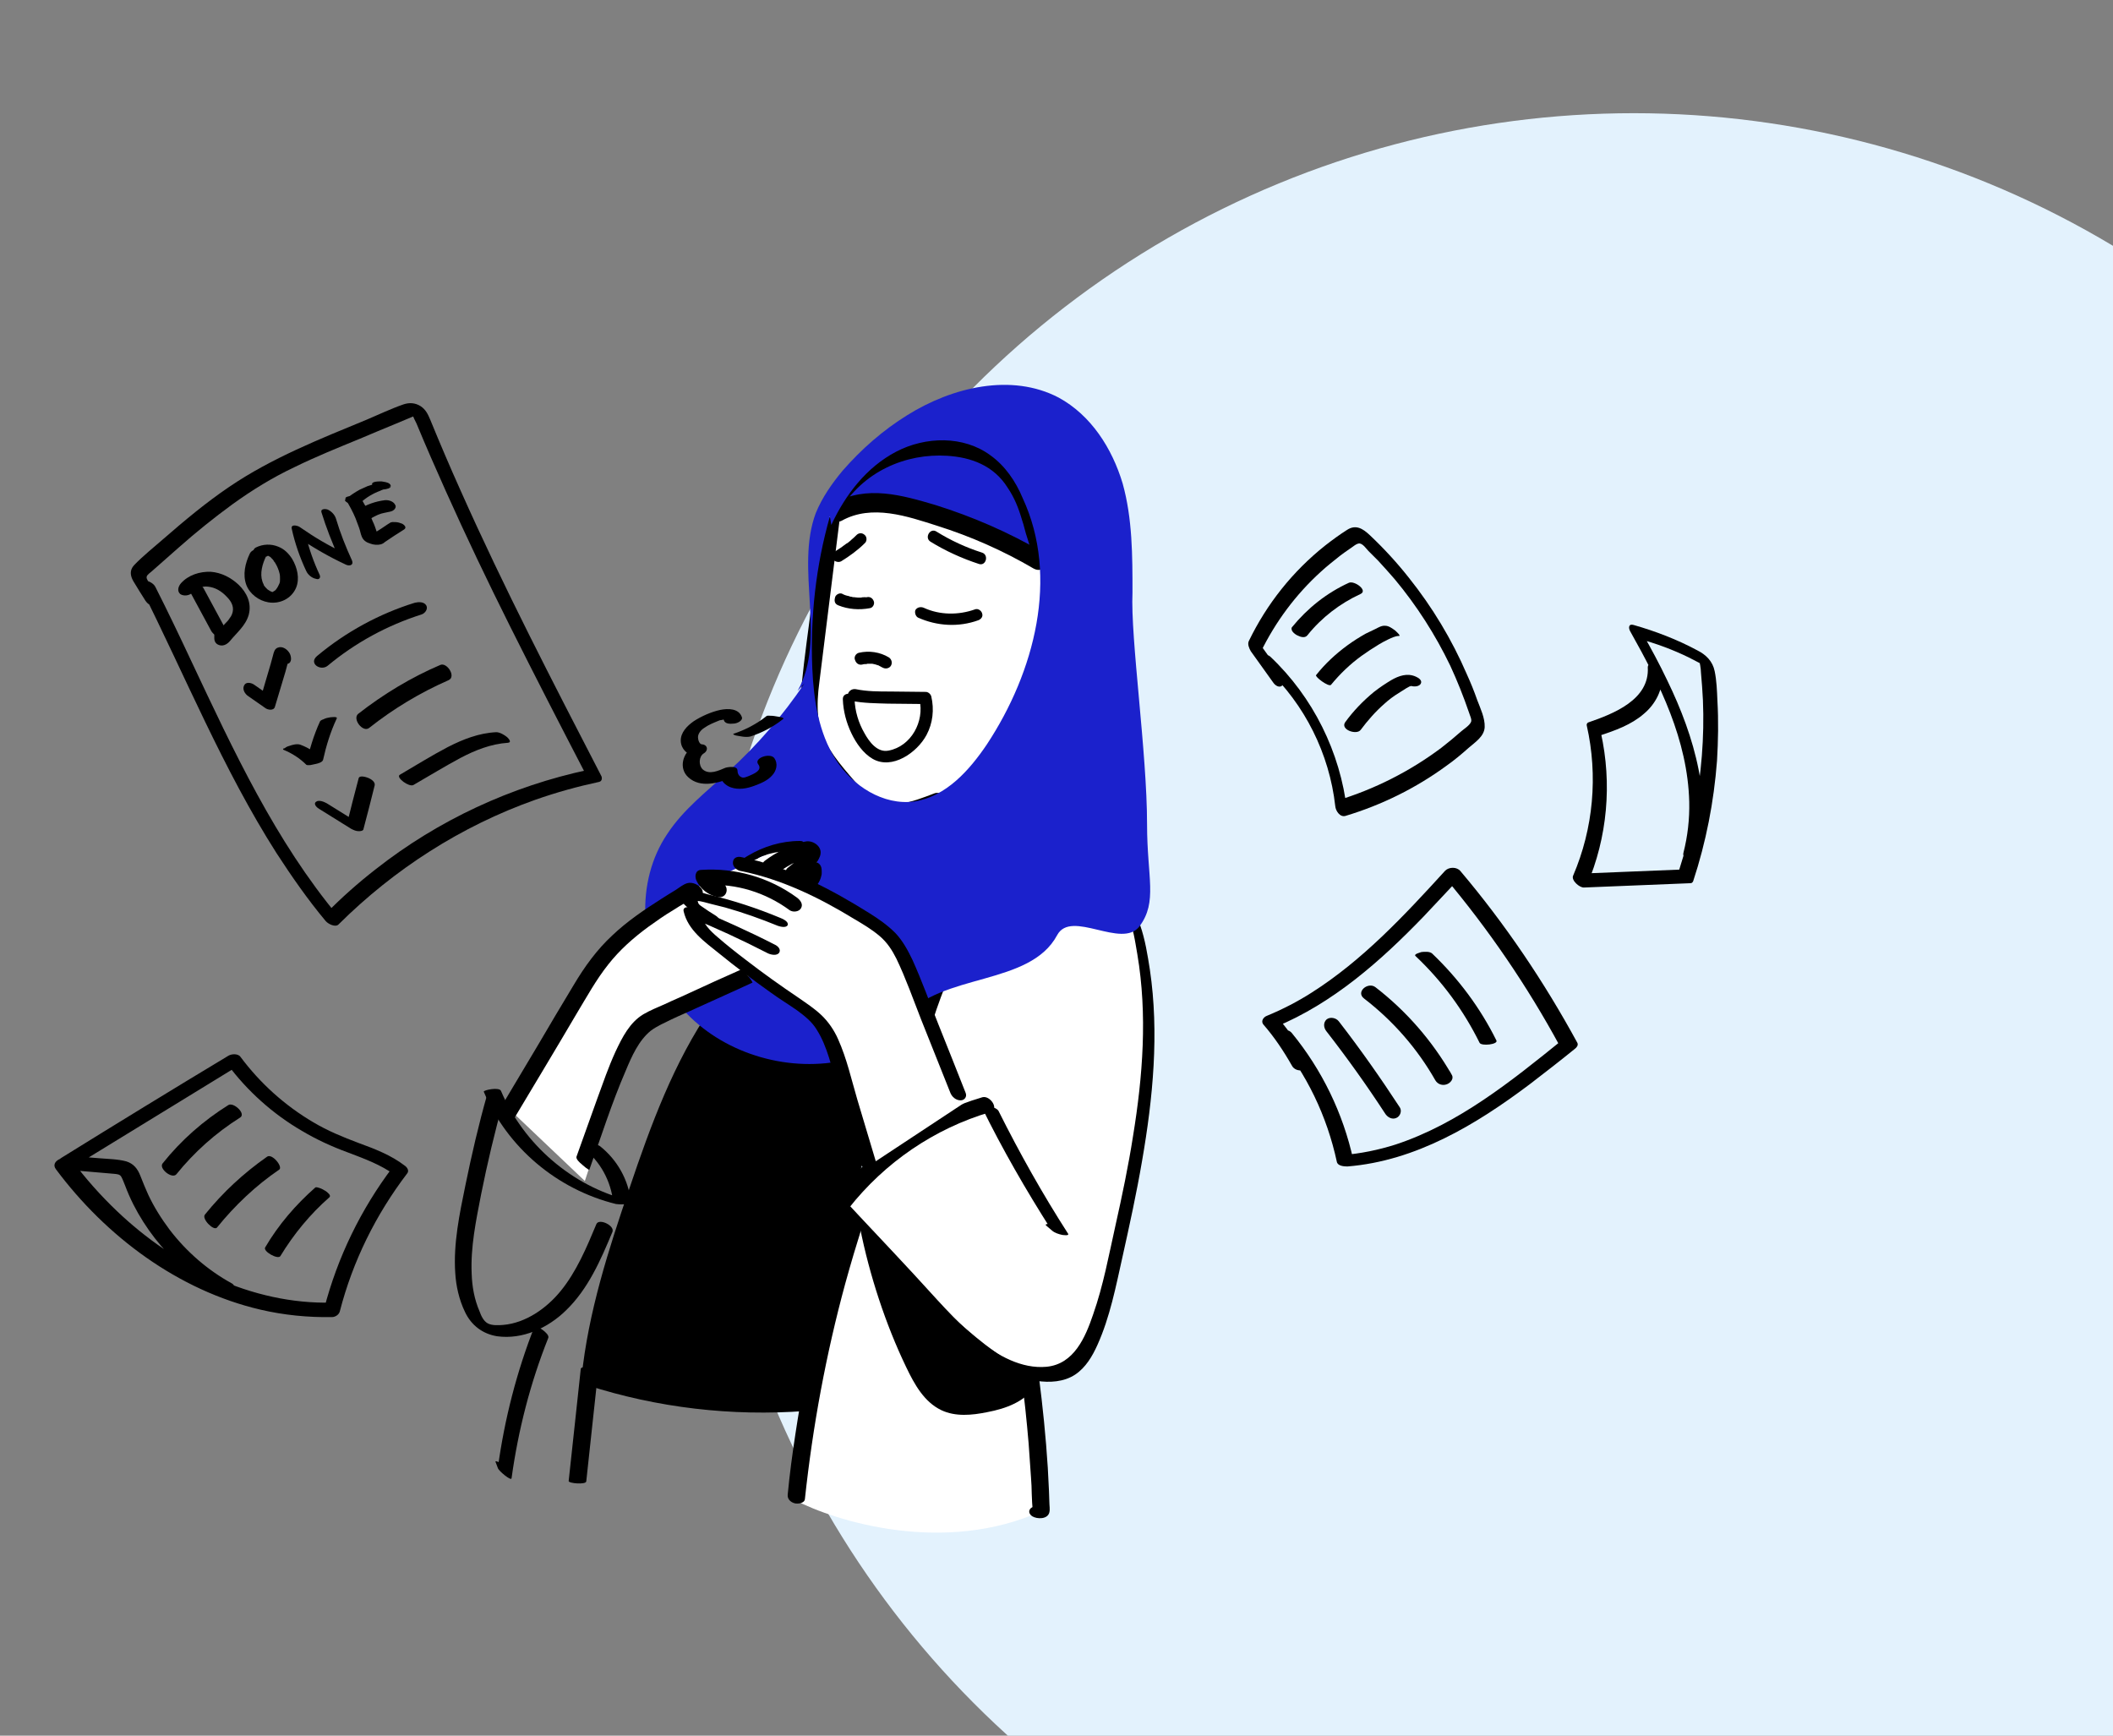 <svg xmlns="http://www.w3.org/2000/svg" width="560" height="460" viewBox="0 0 560 460" fill="none"><rect x="0" y="0" width="560" height="460" fill="#808080" stroke="none"/><g clip-path="url(#clip0_765_22739)"><circle cx="433" cy="277" r="247" fill="#E3F2FD"></circle><path d="M226.5 123.5L219 136L212 197.5L226.5 220L257 216L278.5 197.5L283 154.5L273.5 115H244.5L226.5 123.5Z" fill="white"></path><path d="M215 364.5L227.5 323.5L273 364.5L276 400.5C250.4 412.1 221.667 403.333 210.5 397.5L215 364.5Z" fill="white"></path><path d="M256.5 231L246 268L256.5 294L230 311.5L224 321L270 364.5H280.5L288 358L296 331L302 304.5L304.5 280V265L302 250.5L296 231H256.5Z" fill="white"></path><g clip-path="url(#clip1_765_22739)"><path d="M217.985 137.131C217.052 144.596 216.119 152.062 215.186 159.528C214.253 166.786 213.217 173.94 212.491 181.199C212.18 184.517 212.076 187.938 212.802 191.256C213.528 194.367 215.083 197.167 216.948 199.759C218.814 202.247 220.784 204.632 222.857 207.017C224.826 209.195 227.003 211.165 229.698 212.616C233.015 214.379 236.851 215.208 240.686 215.001C244.625 214.794 248.357 213.342 251.985 211.89C252.607 211.683 250.741 210.854 250.637 210.75C249.912 210.439 248.564 209.92 247.735 210.231C244.729 211.372 241.619 212.616 238.406 213.031C237.058 213.238 235.503 213.342 234.156 213.031C233.015 212.824 231.979 212.098 231.046 211.372C228.765 209.713 226.9 207.535 225.137 205.462C223.272 203.284 221.406 201.003 219.851 198.515C218.296 195.922 217.156 193.123 216.845 190.012C216.534 186.901 216.741 183.791 217.156 180.784C217.985 174.148 218.814 167.408 219.644 160.772C220.576 153.306 221.509 145.841 222.442 138.375C222.65 137.442 218.089 136.509 217.985 137.131Z" fill="black"></path><path d="M231.357 212.512C230.321 216.764 229.388 221.015 228.351 225.266C228.144 226.407 228.766 227.755 229.802 228.273C230.839 228.792 231.772 228.273 231.979 227.236C233.016 222.985 233.949 218.734 234.985 214.483C235.193 213.342 234.571 211.994 233.534 211.476C232.498 210.957 231.565 211.476 231.357 212.512Z" fill="black"></path><path d="M269.71 200.588C266.808 207.536 264.735 214.897 263.491 222.259C263.387 222.881 264.528 223.296 264.942 223.504C265.771 223.815 266.704 224.022 267.534 223.918C266.808 223.815 266.082 223.607 265.461 223.504C266.186 223.918 267.741 224.541 268.57 224.126C269.503 223.815 268.57 223.089 268.052 222.881C266.808 222.156 265.357 221.845 263.906 222.052C265.253 222.57 266.601 223.193 267.948 223.711C269.192 216.245 271.265 208.987 274.168 202.04C274.582 201.003 270.229 199.448 269.71 200.588Z" fill="black"></path><path d="M128.217 289.346C134.437 304.173 147.705 315.268 163.254 319.104C163.772 319.208 167.296 319.415 167.193 318.482C166.571 312.676 163.565 307.387 159.004 303.758C158.278 303.24 156.93 303.344 156.101 303.447C155.894 303.447 153.924 303.862 154.546 304.277C159.107 307.802 161.906 312.987 162.528 318.689C163.876 318.482 165.223 318.275 166.467 318.067C151.54 314.335 138.79 303.24 132.778 289.138C132.363 287.998 128.01 288.931 128.217 289.346Z" fill="black"></path><path d="M260.381 290.797C244.936 295.36 231.15 304.588 221.302 317.238C219.851 319.001 223.479 322.008 224.93 320.245C234.467 308.114 247.631 299.093 262.454 294.738C264.942 294.012 262.454 290.279 260.381 290.797Z" fill="black"></path><path d="M260.173 293.389C265.667 304.587 271.887 315.371 278.625 325.947C280.076 326.258 281.423 326.466 282.875 326.777C282.356 326.362 281.942 325.947 281.423 325.532C280.698 324.807 279.454 324.496 278.417 324.392C278.106 324.392 276.551 324.288 277.381 324.91C277.899 325.325 278.314 325.74 278.832 326.155C279.558 326.777 280.594 327.088 281.527 327.295C281.734 327.295 283.393 327.606 283.082 326.984C276.344 316.511 270.228 305.624 264.631 294.426C264.216 293.7 262.765 293.285 262.039 293.182C261.728 293.078 259.863 292.767 260.173 293.389Z" fill="black"></path><path d="M222.235 160.461C224.827 161.498 227.729 161.705 230.528 161.187C231.357 161.083 231.876 160.046 231.565 159.32C231.254 158.491 230.528 158.076 229.699 158.283C229.595 158.283 229.077 158.387 229.491 158.283C229.388 158.283 229.181 158.283 229.077 158.283C228.766 158.283 228.455 158.283 228.144 158.387C227.522 158.387 227.004 158.387 226.382 158.283C226.382 158.283 225.863 158.18 226.278 158.283C226.071 158.283 225.967 158.283 225.76 158.18C225.449 158.18 225.138 158.076 224.931 157.972C224.309 157.869 223.687 157.661 223.168 157.35C222.443 157.039 221.406 157.661 221.302 158.387C220.991 159.528 221.406 160.15 222.235 160.461Z" fill="black"></path><path d="M243.278 163.675C248.357 165.956 254.058 166.268 259.241 164.401C260.07 164.09 260.588 163.364 260.277 162.535C260.07 161.809 259.137 161.187 258.412 161.498C254.058 163.053 249.082 163.053 244.832 161.083C244.107 160.772 243.174 160.876 242.656 161.602C242.345 162.12 242.552 163.261 243.278 163.675Z" fill="black"></path><path d="M228.559 176.117C228.662 176.117 228.87 176.014 228.973 176.014C229.077 176.014 229.077 176.014 229.181 176.014C228.973 176.014 228.973 176.014 229.077 176.014C229.388 176.014 229.699 176.014 229.906 175.91C230.217 175.91 230.425 175.91 230.736 175.91C230.839 175.91 230.943 175.91 231.047 175.91C231.254 175.91 231.15 175.91 230.943 175.91C231.047 175.91 231.047 175.91 231.15 175.91C231.669 176.014 232.187 176.117 232.705 176.325C232.809 176.325 233.016 176.428 233.12 176.532C232.809 176.325 233.12 176.532 233.12 176.532C233.431 176.636 233.638 176.843 233.949 176.947C234.675 177.362 235.711 177.154 236.126 176.428C236.54 175.703 236.333 174.769 235.608 174.251C233.223 172.799 230.321 172.385 227.626 173.007C226.797 173.214 226.278 174.147 226.589 174.873C226.9 175.91 227.73 176.325 228.559 176.117Z" fill="black"></path><path d="M225.76 185.761C228.973 186.383 232.083 186.383 235.296 186.487C238.613 186.487 241.827 186.591 245.144 186.591C244.626 186.176 244.107 185.865 243.693 185.45C245.04 191.153 241.516 197.789 235.504 198.93C232.498 199.552 230.321 196.545 229.077 194.264C227.522 191.568 226.589 188.457 226.485 185.346C226.382 183.376 223.272 183.376 223.376 185.346C223.479 188.457 224.309 191.568 225.656 194.367C226.9 196.959 228.766 199.655 231.254 201.107C236.437 204.114 243.071 199.448 245.558 194.782C247.217 191.671 247.632 188.042 246.802 184.517C246.595 183.895 245.973 183.376 245.351 183.376C242.241 183.376 239.028 183.273 235.918 183.273C232.912 183.273 229.802 183.273 226.796 182.65C224.619 182.339 223.79 185.346 225.76 185.761Z" fill="black"></path><path d="M246.595 143.559C250.637 146.048 254.991 148.018 259.448 149.469C261.314 150.091 262.144 147.084 260.278 146.462C256.028 145.114 251.985 143.248 248.15 140.863C246.491 139.826 244.936 142.522 246.595 143.559Z" fill="black"></path><path d="M222.961 148.744C225.137 147.396 227.314 145.84 229.18 143.974C229.802 143.455 229.802 142.315 229.18 141.796C228.558 141.174 227.625 141.174 227.003 141.796C226.589 142.211 226.174 142.626 225.656 143.041C225.448 143.248 225.241 143.455 224.93 143.663C224.826 143.767 224.723 143.87 224.515 143.974C224.412 143.974 224.412 144.078 224.308 144.078C224.412 143.974 224.515 143.974 224.308 144.078C223.375 144.803 222.339 145.529 221.302 146.151C220.576 146.566 220.265 147.603 220.784 148.329C221.302 148.847 222.235 149.158 222.961 148.744Z" fill="black"></path><path d="M269.607 198.515C269.918 203.077 275.309 204.528 279.04 203.699C283.083 202.869 286.296 199.448 286.918 195.404C287.022 194.574 286.711 193.745 285.882 193.537C285.156 193.33 284.12 193.745 284.016 194.574C283.601 197.374 281.839 199.759 279.04 200.588C277.693 201.003 276.242 201.003 274.894 200.588C274.376 200.381 273.857 200.174 273.546 199.759C273.132 199.344 272.924 199.033 272.924 198.618C272.821 197.789 272.199 197.063 271.37 197.063C270.437 196.959 269.607 197.685 269.607 198.515Z" fill="black"></path><path d="M274.894 197.685C270.333 198.411 265.461 200.07 263.077 204.321C260.796 208.261 261.211 213.55 264.113 217.075C265.564 218.838 267.638 220.082 269.918 220.393C272.613 220.808 275.101 219.771 277.381 218.527C279.558 217.386 281.839 216.142 282.875 213.861C283.912 211.683 284.119 208.884 284.016 206.395C283.912 203.699 283.083 200.796 280.906 198.93C279.04 197.27 276.345 196.337 273.961 197.167C272.095 197.789 272.924 200.796 274.79 200.174C278.418 198.93 280.699 202.973 280.906 206.084C281.01 207.95 280.906 210.128 280.284 211.891C279.662 213.757 278.003 214.586 276.449 215.52C274.79 216.453 272.924 217.386 270.955 217.386C269.192 217.282 267.638 216.349 266.497 215.105C264.424 212.72 264.113 208.884 265.564 206.188C267.534 202.559 271.888 201.314 275.723 200.796C276.552 200.692 276.967 199.655 276.76 198.93C276.552 197.893 275.723 197.582 274.894 197.685Z" fill="black"></path><path d="M270.643 228.376C278.003 229.621 284.948 232.213 291.271 236.153C293.966 237.812 297.076 239.678 298.631 242.478C300.393 245.589 300.808 249.529 301.43 252.951C304.125 268.919 302.881 285.198 300.29 301.062C299.046 309.046 297.387 316.927 295.625 324.807C293.863 332.687 292.412 340.671 289.717 348.344C287.643 354.462 284.637 361.513 277.381 362.239C270.747 362.861 264.32 359.232 259.345 355.188C253.021 350.003 247.735 343.678 242.137 337.664C235.711 330.717 229.18 323.874 222.753 316.927C222.339 316.408 221.302 315.475 220.68 316.304C220.162 317.03 221.198 318.586 221.613 319.104C227.625 325.533 233.741 332.065 239.753 338.494C245.143 344.3 250.43 350.418 256.339 355.81C261.521 360.579 267.637 364.831 274.686 365.971C278.21 366.49 281.942 366.282 284.948 364.312C287.747 362.446 289.509 359.439 290.857 356.432C294.174 349.07 295.729 340.982 297.491 333.102C299.357 324.703 301.223 316.201 302.674 307.698C305.576 291.004 307.235 273.792 304.747 256.994C304.125 253.054 303.503 249.01 302.156 245.174C300.808 241.441 298.424 238.331 295.314 235.842C289.302 231.176 282.149 227.754 274.893 225.681C273.028 225.162 271.058 224.747 269.192 224.436C267.326 224.125 269.192 228.169 270.643 228.376Z" fill="black"></path><path d="M223.997 323.356C218.089 341.812 213.735 360.684 210.833 379.866C210.004 385.258 209.278 390.65 208.76 396.145C208.656 397.286 209.485 398.115 210.626 398.426C211.455 398.634 213.217 398.426 213.321 397.286C215.394 378 218.918 358.921 223.997 340.257C225.449 334.969 227.004 329.784 228.662 324.496C229.284 322.215 224.723 321.075 223.997 323.356Z" fill="black"></path><path d="M270.643 364.313C271.473 370.431 272.095 376.444 272.613 382.562C272.82 385.569 273.028 388.472 273.235 391.479C273.339 393.035 273.442 394.486 273.442 396.042C273.442 396.767 273.546 397.597 273.546 398.323C273.546 398.634 273.753 400.086 273.546 400.189C274.064 399.982 274.479 399.878 274.997 399.671C274.893 399.671 274.893 399.671 274.79 399.671C275.515 399.878 276.241 399.982 277.07 400.189L276.967 400.086C277.174 400.293 277.381 400.5 277.485 400.708C277.485 400.811 277.381 400.915 277.381 401.019C276.967 401.226 276.656 401.537 276.241 401.745H276.345C277.174 401.537 277.9 400.811 277.278 399.982C276.656 399.152 275.101 399.049 274.168 399.256C272.613 399.567 272.302 401.019 273.546 401.848C274.893 402.678 277.692 402.678 278.107 400.811C278.314 399.982 278.107 399.049 278.107 398.115C278.107 397.079 278.003 396.042 278.003 395.108C277.899 393.035 277.796 391.065 277.692 388.991C277.174 380.799 276.345 372.712 275.308 364.624C275.101 362.861 270.436 362.654 270.643 364.313Z" fill="black"></path><path d="M227.937 325.429C230.424 337.872 234.674 350.937 240.168 362.342C242.345 366.905 244.936 371.571 249.497 373.748C253.229 375.511 257.583 375.096 261.625 374.267C266.601 373.333 271.784 371.467 274.479 367.112C274.894 366.386 275.308 365.453 274.894 364.727C274.583 364.105 273.753 363.794 273.132 363.483C269.711 362.135 266.497 360.372 263.595 358.195C260.174 355.81 256.961 353.01 253.851 350.315C244.936 342.642 236.955 332.065 228.04 324.392" fill="black"></path><path d="M188.546 267.053C178.595 281.466 172.479 298.16 166.882 314.75C161.284 331.133 155.894 347.826 154.132 365.039C154.132 365.454 154.028 365.972 154.339 366.387C154.546 366.802 155.065 367.009 155.583 367.113C174.242 373.127 193.937 375.408 213.424 373.956C214.046 373.956 214.668 373.852 215.083 373.334C215.394 373.023 215.498 372.504 215.498 372.09C217.467 358.61 220.68 345.338 225.138 332.377C226.071 329.577 227.107 326.467 225.863 323.771C224.827 321.386 222.235 319.934 221.302 317.549C223.583 314.335 228.04 312.365 228.455 308.528C228.558 307.284 228.247 306.144 227.937 305.003C225.76 297.434 223.583 289.761 221.406 282.192C220.473 278.77 219.437 275.348 217.467 272.445C215.29 269.231 212.077 266.949 208.863 264.772C206.894 263.32 204.821 261.972 202.851 260.521C202.229 260.106 201.607 259.587 200.778 259.484C199.845 259.38 198.912 259.795 198.083 260.106C194.766 261.661 191.241 263.217 188.857 266.12C187.199 268.09 186.266 270.475 185.333 272.756C179.217 287.687 172.998 302.618 166.882 317.549" fill="black"></path><path d="M219.125 229.102C222.131 227.34 225.552 225.473 228.973 226.303C230.009 226.51 231.046 227.028 232.083 227.547C237.576 229.932 243.9 230.45 249.704 229.102C256.96 227.34 264.217 222.466 271.369 224.644C260.796 238.331 252.503 253.988 247.217 270.474C243.485 264.875 242.863 257.617 238.924 252.121C237.058 249.529 234.467 247.455 231.772 245.589C226.9 242.167 221.613 239.264 216.119 236.983C215.497 236.775 214.875 236.464 214.668 235.842C214.564 235.427 214.668 235.013 214.772 234.598C215.186 232.939 215.601 231.28 216.015 229.621C216.223 228.999 216.326 228.376 216.948 228.065C217.467 227.754 218.4 228.169 218.192 228.791" fill="black"></path><path d="M129.15 289.968C126.87 297.952 125.004 306.04 123.346 314.127C121.791 321.697 120.132 329.577 120.651 337.354C120.858 340.879 121.687 344.508 123.242 347.723C124.901 351.248 127.907 353.529 131.742 354.151C138.48 355.084 145.218 351.974 149.986 347.308C155.894 341.605 159.211 333.932 162.321 326.466C162.943 324.807 158.797 322.837 158.071 324.393C155.48 330.614 152.785 337.043 148.535 342.227C144.803 346.789 139.309 350.626 133.4 351.144C132.157 351.248 130.394 351.352 129.254 350.729C128.114 350.107 127.492 348.656 127.077 347.515C125.73 344.404 125.108 340.983 125.004 337.561C124.693 330.51 126.144 323.563 127.492 316.616C129.151 308.321 131.12 300.026 133.4 291.834C133.815 290.279 129.565 288.413 129.15 289.968Z" fill="black"></path><path d="M141.692 351.455C136.924 363.586 133.711 376.133 131.948 388.99C133.192 389.923 134.436 390.753 135.576 391.686C135.369 391.168 135.162 390.545 134.955 390.027C134.644 389.094 133.711 388.472 132.985 387.953C132.881 387.849 131.119 386.916 131.327 387.435C131.534 387.953 131.741 388.575 131.948 389.094C132.156 389.82 135.473 392.619 135.576 391.79C137.339 379.036 140.552 366.49 145.32 354.565C145.735 353.321 141.796 351.04 141.692 351.455Z" fill="black"></path><path d="M153.924 362.757C152.888 372.711 151.747 382.665 150.711 392.515C150.607 393.138 155.272 393.552 155.375 392.619C156.412 382.665 157.552 372.711 158.589 362.86C158.692 362.238 154.028 361.927 153.924 362.757Z" fill="black"></path><path d="M14.815 309.876C28.083 327.71 47.26 342.019 69.028 347.1C75.248 348.552 81.571 349.174 87.998 349.07C88.827 349.07 89.864 348.448 90.071 347.515C93.492 334.243 99.607 321.904 107.9 311.016C108.522 310.291 107.9 309.357 107.278 308.943C103.65 306.143 99.296 304.484 95.046 302.929C90.9 301.373 86.857 299.714 83.022 297.433C75.455 292.975 68.925 287.064 63.742 280.117C63.12 279.184 61.358 279.288 60.528 279.806C45.705 288.723 30.986 297.744 16.266 306.869C14.608 307.906 15.333 309.876 17.199 309.98C21.656 310.394 26.01 310.705 30.467 311.12C31.193 311.224 31.711 311.224 32.126 311.846C32.541 312.572 32.852 313.505 33.163 314.231C33.784 315.89 34.51 317.549 35.339 319.208C38.553 325.533 43.01 331.236 48.297 335.902C51.406 338.598 54.723 340.983 58.351 342.953C59.388 343.471 60.736 343.471 61.669 342.642C62.394 341.916 62.394 340.671 61.461 340.153C55.034 336.628 49.437 331.754 44.98 325.948C42.803 323.044 40.833 319.934 39.278 316.616C38.553 314.957 37.827 313.298 37.205 311.639C36.48 309.772 35.443 308.424 33.473 307.802C31.193 307.18 28.602 307.18 26.321 306.973C23.626 306.765 20.931 306.558 18.339 306.247C18.65 307.284 18.961 308.321 19.272 309.357C33.992 300.337 48.711 291.316 63.431 282.295C62.394 282.191 61.254 282.087 60.217 281.984C65.504 289.138 72.345 295.256 80.016 299.714C83.851 301.996 87.894 303.862 92.144 305.417C96.498 307.076 100.851 308.632 104.687 311.431C104.479 310.705 104.272 310.083 104.065 309.357C95.668 320.452 89.449 333.206 85.924 346.789C86.65 346.271 87.376 345.752 87.998 345.234C66.644 345.752 46.223 335.487 30.986 320.971C26.632 316.823 22.589 312.261 18.961 307.387C17.303 305.936 13.156 307.698 14.815 309.876Z" fill="black"></path><path d="M46.742 311.224C51.51 305.314 57.211 300.233 63.638 296.189C65.296 295.152 61.876 292.041 60.528 292.871C53.894 297.018 47.986 302.203 43.114 308.321C41.973 309.668 45.601 312.572 46.742 311.224Z" fill="black"></path><path d="M57.522 325.326C62.29 319.416 67.784 314.231 74.004 309.98C75.04 309.254 72.138 305.625 70.79 306.558C64.571 310.913 59.077 315.994 54.308 321.904C53.376 323.045 56.693 326.363 57.522 325.326Z" fill="black"></path><path d="M74.314 332.895C77.839 327.088 82.193 321.8 87.272 317.342C87.894 316.823 86.754 315.994 86.339 315.683C85.821 315.372 85.302 315.06 84.68 314.853C84.369 314.749 83.747 314.542 83.54 314.749C78.357 319.312 73.796 324.6 70.272 330.614C69.65 331.651 73.693 333.932 74.314 332.895Z" fill="black"></path><path d="M37.308 155.691C49.125 179.228 59.077 203.802 73.278 226.095C77.32 232.317 81.57 238.434 86.339 244.137C86.961 244.863 88.93 245.9 89.759 244.967C104.479 230.347 122.204 218.941 141.796 211.994C147.393 210.024 152.991 208.468 158.796 207.224C159.625 207.017 159.625 206.083 159.314 205.565C146.46 180.68 133.503 155.691 122.101 130.08C119.302 123.858 116.607 117.533 114.015 111.208C113.394 109.757 112.875 108.616 111.528 107.683C110.076 106.75 108.522 106.646 106.967 107.164C103.65 108.305 100.436 109.86 97.223 111.208C84.68 116.393 72.034 121.37 60.735 129.043C54.619 133.19 49.022 137.856 43.424 142.73C40.833 145.011 37.93 147.292 35.546 149.78C34.302 151.128 34.51 152.58 35.339 154.032C36.375 155.794 37.516 157.557 38.552 159.216C39.174 160.149 40.314 160.875 41.455 160.771C42.388 160.668 42.906 159.838 42.388 159.009C41.455 157.557 40.625 156.105 39.693 154.654C39.382 154.135 38.76 153.513 38.863 152.891C38.967 152.269 39.9 151.751 40.314 151.336C42.699 149.262 44.979 147.188 47.363 145.114C51.924 141.071 56.692 137.234 61.668 133.605C66.851 129.872 72.241 126.554 77.942 123.858C83.644 121.059 89.552 118.674 95.357 116.289C98.467 114.941 101.576 113.697 104.79 112.349C106.241 111.727 107.796 111.105 109.247 110.482C109.351 110.482 110.18 110.068 110.18 110.068C109.973 109.964 109.869 109.86 109.662 109.757C109.144 109.342 109.04 109.342 109.351 109.757C109.454 110.586 110.076 111.519 110.387 112.245C112.875 118.259 115.467 124.169 118.162 130.183C123.552 142.211 129.253 154.135 135.162 165.956C141.796 179.228 148.637 192.5 155.479 205.669C155.686 205.15 155.79 204.528 155.997 204.01C135.473 208.365 116.089 217.385 99.607 230.347C94.942 233.976 90.485 237.916 86.339 242.167C87.479 242.478 88.619 242.686 89.759 242.997C72.967 222.881 61.875 198.929 50.784 175.392C47.674 168.755 44.461 162.016 41.144 155.483C40.625 154.55 39.278 153.824 38.241 153.928C37.205 154.032 36.79 154.861 37.308 155.691Z" fill="black"></path><path d="M65.815 184.516C67.266 185.553 68.821 186.59 70.272 187.627C70.894 188.145 72.552 188.456 72.864 187.316C73.485 185.242 74.107 183.168 74.729 181.095C75.04 180.058 75.351 179.021 75.662 177.984C75.766 177.465 75.973 176.947 76.077 176.429C76.181 176.221 76.181 175.91 76.284 175.703C76.284 175.495 76.388 175.392 76.388 175.184C76.492 174.873 76.388 174.977 76.077 175.392C75.766 175.392 75.455 175.495 75.144 175.495H75.248C74.729 175.184 74.211 174.977 73.693 174.666C73.693 174.666 73.693 174.666 73.796 174.77C73.589 174.458 73.382 174.147 73.174 173.733C73.174 173.629 73.071 173.525 73.071 173.422C73.071 173.111 73.174 172.799 73.174 172.488C73.174 172.488 73.174 172.488 73.174 172.592C73.382 172.385 73.589 172.177 73.796 171.97H73.693C73.278 172.074 72.967 172.696 72.967 173.111C72.864 173.629 73.071 174.251 73.382 174.666C74.107 175.599 75.04 176.221 76.284 175.91C77.424 175.599 77.217 174.044 76.802 173.214C76.181 172.074 74.833 171.14 73.589 171.659C72.76 171.97 72.552 172.903 72.345 173.733C72.138 174.458 71.931 175.184 71.723 176.014C70.894 178.917 69.961 181.924 69.132 184.827C69.961 184.724 70.894 184.62 71.723 184.516C70.272 183.479 68.717 182.443 67.266 181.406C66.437 180.887 65.089 180.68 64.674 181.717C64.156 182.754 64.986 183.998 65.815 184.516Z" fill="black"></path><path d="M86.857 176.429C94.217 170.311 102.613 165.749 111.735 162.846C112.668 162.534 113.497 161.394 112.979 160.461C112.357 159.424 110.906 159.528 109.973 159.735C100.54 162.638 91.626 167.512 84.058 173.837C81.674 175.807 84.991 177.984 86.857 176.429Z" fill="black"></path><path d="M75.144 198.722C77.425 199.655 79.498 201.003 81.157 202.662C81.364 202.87 82.09 202.766 82.297 202.766C82.815 202.662 83.23 202.559 83.748 202.455C84.266 202.351 85.407 202.04 85.614 201.418C86.443 197.685 87.583 193.953 89.242 190.427C89.553 189.805 87.687 190.116 87.48 190.116C86.858 190.22 86.34 190.323 85.718 190.635C85.407 190.738 84.888 190.946 84.785 191.257C83.126 194.886 81.986 198.722 81.157 202.559C82.608 202.144 84.059 201.729 85.614 201.314C83.852 199.552 81.882 198.204 79.602 197.374C78.772 197.063 77.529 197.374 76.699 197.685C76.285 197.789 75.766 197.996 75.455 198.308C75.144 198.308 74.834 198.515 75.144 198.722Z" fill="black"></path><path d="M97.846 192.915C104.273 187.834 111.321 183.583 118.889 180.265C120.962 179.332 118.474 175.495 116.712 176.221C108.937 179.539 101.578 183.998 94.944 189.182C93.285 190.53 96.187 194.263 97.846 192.915Z" fill="black"></path><path d="M84.577 214.378C87.376 216.141 90.278 217.904 93.077 219.666C93.699 219.978 94.321 220.289 95.046 220.289C95.357 220.289 96.083 220.289 96.29 219.874C97.327 215.934 98.364 211.994 99.296 208.157C99.504 207.224 98.364 206.498 97.638 206.187C97.12 205.98 95.254 205.357 95.046 206.291C94.01 210.231 92.973 214.171 92.04 218.007C93.077 218.111 94.114 218.111 95.15 218.215C92.351 216.452 89.449 214.689 86.65 212.927C85.924 212.512 84.473 211.89 83.748 212.512C82.918 213.134 84.162 214.171 84.577 214.378Z" fill="black"></path><path d="M109.559 208.053C113.705 205.669 117.748 203.18 121.998 200.899C125.937 198.825 130.083 197.166 134.644 196.855C135.681 196.751 134.851 195.818 134.437 195.403C133.711 194.781 132.467 194.055 131.534 194.055C126.973 194.263 122.723 195.922 118.681 197.996C114.327 200.277 110.181 202.869 105.931 205.357C104.894 206.083 108.418 208.676 109.559 208.053Z" fill="black"></path><path d="M335.637 177.154C345.796 186.693 352.326 199.758 353.881 213.653C353.985 214.897 355.125 216.659 356.576 216.245C366.217 213.341 375.235 208.883 383.32 202.973C385.393 201.521 387.363 199.862 389.229 198.203C390.887 196.751 393.375 195.196 393.479 192.707C393.582 190.323 392.338 187.73 391.509 185.553C390.68 183.168 389.747 180.887 388.71 178.606C384.771 169.481 379.588 160.875 373.369 153.098C370.259 149.158 366.838 145.425 363.107 141.9C361.241 140.137 359.375 138.893 356.991 140.448C355.021 141.693 353.052 143.144 351.186 144.596C342.582 151.439 335.741 160.045 330.973 169.896C330.558 170.725 331.076 171.866 331.491 172.592C333.461 175.391 335.534 178.191 337.503 180.991C338.022 181.716 339.162 182.442 339.887 181.613C340.613 180.783 340.095 179.332 339.576 178.606C337.607 175.806 335.534 173.007 333.564 170.207C333.772 171.14 333.979 171.97 334.082 172.903C338.022 164.815 343.412 157.557 350.046 151.543C351.601 150.091 353.363 148.743 355.021 147.395C355.851 146.773 356.68 146.151 357.613 145.529C358.339 145.114 359.686 143.766 360.515 144.077C361.345 144.285 362.174 145.529 362.692 146.047C363.521 146.877 364.454 147.81 365.284 148.64C366.735 150.195 368.186 151.854 369.637 153.513C375.442 160.46 380.418 168.237 384.357 176.428C386.223 180.472 387.881 184.62 389.332 188.871C389.54 189.597 390.162 190.737 389.851 191.359C389.436 192.293 388.088 193.122 387.363 193.744C385.601 195.3 383.838 196.751 381.973 198.203C373.68 204.424 364.247 209.194 354.296 212.201C355.229 213.03 356.162 213.964 356.991 214.793C355.229 199.343 347.973 184.723 336.674 174.043C335.948 173.421 334.912 173.214 334.497 174.251C334.29 175.08 334.912 176.428 335.637 177.154Z" fill="black"></path><path d="M346.522 168.341C350.254 163.675 355.126 159.942 360.516 157.454C362.693 156.52 358.961 153.825 357.51 154.447C351.602 157.143 346.522 161.186 342.376 166.267C342.169 166.578 342.376 167.2 342.583 167.408C342.894 167.823 343.412 168.237 343.931 168.445C344.76 168.859 345.9 169.17 346.522 168.341Z" fill="black"></path><path d="M352.741 181.51C355.125 178.606 357.82 176.014 360.826 173.837C362.277 172.8 363.832 171.763 365.387 170.83C366.216 170.311 367.045 169.896 367.875 169.482C368.808 169.067 369.741 168.548 370.777 168.548C371.399 168.548 369.844 167.2 369.741 167.097C369.015 166.578 368.082 165.853 367.149 165.853C366.216 165.749 365.387 166.267 364.558 166.682C363.728 167.097 362.795 167.512 361.966 167.926C360.308 168.859 358.649 169.896 357.094 171.037C353.985 173.318 351.186 175.91 348.802 178.917C348.387 179.332 352.119 182.132 352.741 181.51Z" fill="black"></path><path d="M360.619 193.433C362.485 190.945 364.558 188.56 366.942 186.486C368.082 185.449 369.326 184.516 370.674 183.687C371.296 183.272 372.021 182.857 372.643 182.442C372.954 182.235 373.265 182.131 373.576 181.924C373.576 181.924 374.094 181.82 374.094 181.717C374.094 181.717 373.576 181.717 373.472 181.613C374.302 182.028 375.857 182.131 376.479 181.302C377.1 180.369 375.96 179.643 375.235 179.332C372.954 178.295 370.674 179.124 368.704 180.265C367.149 181.198 365.594 182.235 364.143 183.376C361.241 185.76 358.649 188.456 356.473 191.463C355.229 193.433 359.582 194.885 360.619 193.433Z" fill="black"></path><path d="M338.436 275.141C346.314 284.576 351.704 295.878 354.295 307.906C354.503 309.047 356.265 309.15 357.094 309.15C375.234 307.699 391.198 298.056 405.399 287.376C409.442 284.265 413.484 281.154 417.423 277.94C417.838 277.629 418.356 277.007 418.045 276.385C409.234 260.209 398.972 244.967 387.051 230.865C386.118 229.725 384.045 229.725 383.009 230.762C372.228 242.582 361.137 254.506 347.558 263.113C343.826 265.497 339.783 267.571 335.741 269.23C334.911 269.541 334.082 270.578 334.808 271.511C337.71 274.829 340.198 278.562 342.375 282.399C342.893 283.436 344.137 283.85 345.173 283.643C345.899 283.539 347.35 282.71 346.832 281.673C344.551 277.525 341.96 273.585 338.85 269.956C338.539 270.682 338.228 271.408 337.917 272.237C353.259 265.912 365.905 254.714 377.307 242.893C380.521 239.472 383.734 236.05 386.948 232.628C385.6 232.628 384.253 232.524 382.905 232.524C394.515 246.315 404.777 261.35 413.381 277.214C413.588 276.696 413.795 276.177 414.003 275.659C400.527 286.546 386.533 297.848 369.844 303.344C365.283 304.795 360.618 305.729 355.85 306.143C356.783 306.558 357.716 306.973 358.649 307.388C355.954 295.049 350.356 283.539 342.375 273.793C341.649 272.859 340.198 272.756 339.161 273.17C338.436 273.274 337.71 274.311 338.436 275.141Z" fill="black"></path><path d="M351.497 273.274C356.991 280.325 362.174 287.583 367.046 295.049C367.668 296.085 368.911 296.811 370.052 296.293C371.088 295.878 371.607 294.426 370.985 293.493C365.905 285.717 360.515 278.044 354.814 270.682C354.088 269.748 352.533 269.437 351.601 270.163C350.668 270.993 350.771 272.341 351.497 273.274Z" fill="black"></path><path d="M361.551 264.668C369.222 270.578 375.649 277.94 380.417 286.339C381.039 287.376 382.283 287.79 383.423 287.376C384.356 287.064 385.393 285.924 384.771 284.887C384.563 284.576 384.46 284.265 384.252 283.954C383.63 282.917 382.386 282.502 381.246 282.917C380.313 283.228 379.277 284.369 379.899 285.405C380.106 285.717 380.21 286.028 380.417 286.339C381.868 285.82 383.319 285.302 384.771 284.887C379.588 275.866 372.746 267.986 364.557 261.661C362.588 260.105 359.167 262.905 361.551 264.668Z" fill="black"></path><path d="M375.132 253.366C382.18 260.002 387.882 267.779 392.132 276.385C392.65 277.318 397.107 276.8 396.589 275.763C392.339 267.157 386.534 259.38 379.589 252.744C378.967 252.122 377.516 252.226 376.686 252.329C376.479 252.433 374.613 252.848 375.132 253.366Z" fill="black"></path><path d="M449.765 228.895C454.119 212.305 449.143 195.3 441.887 180.369C439.814 176.014 437.534 171.763 435.149 167.615C434.838 168.134 434.527 168.756 434.216 169.274C438.881 170.518 443.338 172.177 447.588 174.251C448.625 174.77 449.558 175.288 450.594 175.807C450.802 175.91 450.595 175.288 450.491 175.807C450.491 175.91 450.594 176.221 450.594 176.325C450.698 176.947 450.802 177.673 450.802 178.295C451.009 180.68 451.216 183.168 451.32 185.553C451.735 195.404 450.905 205.254 449.04 215.001C448.003 220.393 446.552 225.785 444.893 230.969C445.204 230.762 445.412 230.658 445.723 230.451C436.393 230.865 426.96 231.176 417.631 231.591C418.564 232.628 419.601 233.665 420.534 234.702C426.027 221.948 427.271 207.639 424.265 194.159C424.162 194.471 423.954 194.678 423.851 194.989C427.997 193.641 432.351 192.086 435.668 189.182C438.777 186.59 440.747 182.754 440.54 178.71C440.436 177.673 439.399 176.636 438.466 176.221C437.741 175.91 436.704 175.807 436.704 176.843C437.223 185.45 427.582 189.182 420.948 191.464C420.637 191.567 420.43 191.982 420.534 192.293C423.54 205.565 422.296 219.563 416.906 232.11C416.387 233.354 418.668 235.324 419.808 235.22C429.137 234.805 438.57 234.494 447.899 234.08C448.314 234.08 448.521 233.976 448.729 233.561C452.149 223.192 454.223 212.512 455.052 201.625C455.363 196.337 455.466 191.049 455.155 185.657C455.052 183.065 454.948 180.369 454.43 177.88C453.912 175.288 452.149 173.525 449.869 172.385C444.479 169.482 438.777 167.304 432.973 165.645C431.625 165.23 431.521 166.371 432.04 167.304C439.918 181.302 447.277 196.13 447.692 212.512C447.796 217.075 447.277 221.637 446.137 226.096C445.723 227.755 449.351 230.554 449.765 228.895Z" fill="black"></path><path d="M49.748 155.691C51.821 159.528 53.894 163.364 55.967 167.201C56.486 168.134 57.626 168.86 58.766 168.86C59.492 168.86 60.736 168.549 60.217 167.512C58.144 163.675 56.071 159.839 53.998 156.002C53.48 155.069 52.339 154.343 51.199 154.343C50.474 154.343 49.23 154.654 49.748 155.691Z" fill="black"></path><path d="M50.992 157.039C51.199 156.832 51.407 156.624 51.51 156.417C51.614 156.313 51.718 156.313 51.821 156.209C51.614 156.313 51.614 156.313 51.925 156.209C52.132 156.106 52.34 156.002 52.547 155.898C52.132 156.106 52.754 155.795 52.858 155.795C53.687 155.484 54.309 155.38 55.138 155.484C57.108 155.691 58.766 156.728 60.114 158.179C61.462 159.527 62.187 161.083 61.462 162.845C61.358 163.157 61.151 163.468 60.84 163.882C60.529 164.401 60.218 164.712 59.803 165.127C58.87 166.06 57.937 167.097 57.108 168.134C58.455 168.341 59.803 168.548 61.254 168.756C61.254 168.445 61.254 168.134 61.254 167.719C61.254 164.919 56.797 165.645 56.797 168.134C56.797 168.445 56.797 168.756 56.797 169.17C56.797 170.104 57.315 170.829 58.352 171.037C59.388 171.244 60.321 170.622 60.943 169.896C62.705 167.719 65.09 165.852 65.919 162.949C66.748 159.838 65.4 157.039 63.224 154.965C61.254 153.099 58.663 151.751 55.864 151.543C52.962 151.44 49.956 152.373 47.986 154.55C47.26 155.38 46.846 156.624 47.779 157.454C48.712 158.076 50.266 157.868 50.992 157.039Z" fill="black"></path><path d="M66.23 146.67C64.986 149.262 64.26 152.269 65.297 155.069C66.23 157.454 68.614 159.216 71.102 159.631C74.108 160.15 77.218 158.698 78.462 155.795C79.498 153.306 78.773 150.403 77.425 148.122C76.492 146.67 75.352 145.53 73.797 144.907C71.828 144.078 69.651 144.182 67.785 145.115C66.852 145.633 66.956 146.774 67.785 147.292C68.821 147.914 70.065 147.811 71.102 147.292C70.687 147.5 71.102 147.292 71.102 147.292C71.102 147.396 70.584 147.292 71.102 147.292C71.102 147.292 70.687 147.292 70.895 147.292C70.998 147.292 71.309 147.396 70.998 147.292C70.687 147.189 71.102 147.292 71.102 147.292C71.309 147.292 70.998 147.292 70.998 147.292C71.102 147.292 71.206 147.396 71.309 147.396C70.998 147.292 71.309 147.396 71.413 147.5C71.516 147.5 71.931 147.811 71.724 147.707C71.931 147.914 72.035 148.018 72.242 148.225C72.449 148.433 72.553 148.64 72.657 148.848C72.864 149.055 72.864 149.055 72.968 149.262C73.486 150.092 73.901 151.129 74.108 152.062C74.212 152.477 74.212 152.995 74.212 153.514C74.212 154.136 74.212 154.239 74.004 154.758C73.901 154.965 73.797 155.173 73.693 155.38C73.693 155.484 73.59 155.484 73.59 155.587C73.59 155.587 73.382 155.898 73.486 155.795C73.59 155.691 73.382 155.898 73.382 155.898C73.279 156.002 73.279 156.106 73.175 156.209C73.071 156.313 72.968 156.417 72.968 156.417C72.76 156.624 73.071 156.417 72.864 156.521C72.657 156.624 72.553 156.728 72.346 156.832C72.657 156.624 72.449 156.728 72.346 156.832C72.138 156.935 72.242 156.935 72.449 156.832C72.346 156.935 72.242 156.832 72.138 156.935C72.138 156.935 72.657 156.935 72.346 156.935C72.242 156.935 72.138 156.935 72.035 156.935C71.724 156.935 72.657 157.039 72.138 156.935C71.931 156.935 72.035 156.832 72.242 156.935L72.035 156.832C71.931 156.832 71.828 156.728 71.724 156.728C71.413 156.624 72.035 156.935 71.724 156.728C71.516 156.624 71.413 156.521 71.206 156.417C71.102 156.313 70.998 156.313 70.895 156.209C71.102 156.417 70.895 156.209 70.791 156.106C70.48 155.795 70.169 155.484 69.962 155.173C70.065 155.38 69.858 154.965 69.858 154.862C69.754 154.654 69.651 154.447 69.547 154.136C68.821 151.958 69.547 149.47 70.48 147.5C70.998 146.463 69.651 145.737 68.821 145.633C68.199 145.426 66.748 145.633 66.23 146.67Z" fill="black"></path><path d="M84.681 152.269C83.126 148.951 81.882 145.426 81.053 141.9C80.327 142.004 79.602 142.211 78.876 142.315C82.919 145.115 87.272 147.603 91.73 149.677C92.663 150.092 93.803 149.781 93.285 148.536C91.626 144.907 90.175 141.278 89.035 137.442C88.724 136.405 87.791 135.472 86.858 135.057C86.34 134.85 84.888 134.746 85.199 135.783C86.443 139.827 87.998 143.767 89.76 147.707C90.278 147.292 90.797 146.981 91.315 146.566C87.169 144.7 83.23 142.315 79.498 139.723C78.98 139.308 77.01 138.79 77.321 140.138C78.15 143.974 79.498 147.811 81.156 151.336C81.571 152.269 82.608 153.202 83.748 153.41C84.577 153.721 85.096 153.099 84.681 152.269Z" fill="black"></path><path d="M91.626 132.361C92.558 133.917 93.491 135.576 94.217 137.338C94.528 138.168 94.839 138.997 95.15 139.827C95.461 140.656 95.564 141.486 95.876 142.212C96.29 143.249 97.119 143.767 98.156 144.078C98.985 144.389 100.022 144.493 100.851 144.285C101.266 144.182 101.68 143.974 101.991 143.663C103.65 142.523 105.412 141.382 107.071 140.345C107.9 139.827 107.174 139.101 106.552 138.79C106.034 138.583 105.412 138.375 104.79 138.375C104.375 138.375 103.753 138.271 103.339 138.583C102.302 139.205 101.369 139.931 100.333 140.553C99.814 140.864 99.296 141.175 98.778 141.59C98.571 141.797 98.26 141.901 98.052 142.108C97.949 142.212 97.845 142.212 97.741 142.315C97.43 142.419 97.534 142.419 98.052 142.315C98.467 142.315 98.882 142.419 99.192 142.419C100.436 143.249 100.851 143.352 100.436 142.937C100.54 143.041 100.436 142.937 100.436 142.834C100.333 142.626 100.333 142.523 100.229 142.315C100.125 141.797 99.918 141.382 99.814 140.864C99.504 139.93 99.192 138.997 98.778 138.168C98.052 136.301 97.119 134.539 96.083 132.776C95.564 131.946 94.321 131.532 93.388 131.532C93.077 131.428 91.107 131.532 91.626 132.361Z" fill="black"></path><path d="M98.26 137.442C98.882 137.027 99.608 136.716 100.23 136.405C100.022 136.509 99.919 136.509 99.712 136.613C100.333 136.405 100.955 136.094 101.577 135.99C101.888 135.887 102.199 135.887 102.51 135.783C101.785 135.99 102.407 135.783 102.51 135.783C102.718 135.783 102.821 135.679 103.029 135.679C103.547 135.576 104.065 135.472 104.48 135.057C104.791 134.746 104.998 134.228 104.791 133.917C104.376 132.88 103.029 132.465 101.992 132.569C99.504 132.88 97.12 133.709 95.047 135.057C94.632 135.265 94.321 135.679 94.321 136.094C94.321 136.509 94.632 137.027 94.943 137.235C95.772 137.857 97.224 138.064 98.26 137.442Z" fill="black"></path><path d="M95.565 133.191C97.12 131.843 98.778 130.806 100.748 130.08C100.955 129.977 101.163 129.873 101.474 129.769C101.577 129.769 101.681 129.666 101.888 129.666C101.577 129.769 101.992 129.666 102.096 129.666C102.51 129.562 103.547 129.458 103.547 128.836C103.547 128.525 103.443 128.421 103.236 128.214C102.717 127.799 101.785 127.695 101.163 127.592C100.748 127.592 98.156 127.488 98.675 128.525C98.882 128.836 99.4 129.043 99.711 129.147C100.23 129.354 100.955 129.458 101.474 129.458C101.785 129.458 103.547 129.354 103.236 128.629C103.236 128.732 103.236 128.732 103.339 128.836C103.339 128.94 103.236 128.94 103.236 129.043C103.132 129.043 103.132 129.147 103.028 129.147C102.717 129.251 102.407 129.251 102.199 129.354C102.199 129.354 102.199 129.354 102.303 129.354C101.888 129.354 101.474 129.354 101.163 129.354C101.163 129.354 101.163 129.354 101.266 129.354C100.852 129.251 100.541 129.251 100.126 129.147C99.815 129.043 99.608 128.94 99.297 128.732L99.193 128.629C99.193 128.525 99.193 128.525 99.089 128.421V128.525C99.089 128.421 99.193 128.421 99.193 128.318C99.09 128.421 99.193 128.318 99.297 128.318C99.4 128.318 99.608 128.214 99.4 128.214C99.193 128.214 98.986 128.318 98.778 128.421C98.364 128.525 97.846 128.732 97.431 128.836C96.705 129.147 96.083 129.458 95.358 129.769C94.01 130.495 92.663 131.428 91.522 132.361C91.315 132.569 91.522 132.88 91.73 132.984C92.041 133.295 92.663 133.398 93.077 133.502C93.699 133.606 94.321 133.709 94.84 133.606C94.84 133.502 95.254 133.398 95.565 133.191Z" fill="black"></path></g><path d="M281 147C281 147 229.921 130.684 219 132.263C220.512 130.684 241.683 113.841 258.317 117.525C271.624 120.473 278.984 138.403 281 147Z" fill="#1B21CC"></path><path d="M223.055 138.019C231.082 133.528 240.558 136.864 248.365 139.346C257.229 142.144 265.817 145.923 273.914 150.67C274.955 151.234 276.241 151.314 276.977 149.862C278.679 146.724 276.798 142.365 275.928 139.066C274.874 135.258 273.605 131.435 271.877 128.084C268.024 120.856 261.794 117.224 254.552 116.024C241.339 113.954 226.559 119.771 218.848 133.016C217.391 135.67 220.881 138.383 222.337 135.729C228.607 124.89 240.095 120.115 251.027 120.796C257.244 121.183 263.352 123.31 267.069 129.281C268.843 131.887 269.959 134.702 270.845 137.752C271.395 139.283 271.715 141.05 272.265 142.582C272.433 143.341 273.733 146.666 273.273 147.136C274.36 146.954 275.233 146.759 276.336 146.329C267.198 141.018 257.769 136.937 247.849 133.824C239.184 131.288 229.677 128.45 220.976 133.398C218.724 135.005 220.604 139.364 223.055 138.019Z" fill="black"></path><path d="M297.527 128.118C294.729 118.794 289.134 110.028 280.556 105.366C268.06 98.839 252.395 102.569 240.459 110.028C234.118 113.945 228.337 118.98 223.302 124.762C220.504 128.118 217.893 131.848 216.215 135.951C210.62 150.871 219.199 169.334 211.366 183.134L213.231 181.083C207.449 189.662 200.549 197.681 192.903 204.581C187.308 209.803 181.154 214.465 176.864 220.993C168.286 233.674 169.405 251.764 178.356 264.26C187.308 276.755 203.533 283.282 218.826 281.79C222.742 281.417 226.845 280.485 230.202 278.433C233.932 276.382 236.729 273.025 239.527 269.668C249.411 257.732 272.909 261.442 280.182 247.828C283.912 240.928 297.338 251.654 302 245.5C306.849 238.973 304 232.586 304 218.5C304 199.462 299.578 169.147 300.137 157.025C300.137 147.327 300.137 137.443 297.527 128.118ZM261.533 197.308C256.871 204.208 250.716 211.109 242.324 212.414C234.118 213.533 225.912 208.311 221.437 201.224C216.961 194.138 215.655 185.559 215.282 177.167C214.723 163.552 216.215 149.938 219.945 136.884L220.318 139.122C224.048 131.102 229.642 123.829 237.475 119.726C245.308 115.623 255.379 115.437 262.465 120.659C266.382 123.456 269.179 127.559 271.044 132.035C280.742 152.922 274.215 178.099 261.533 197.308Z" fill="#1B21CC"></path><path d="M160 253.5L135 294L155 313L166 279.5L170.5 271.5L199 258.5L216.5 269L220.5 276.5L231 308.5L256 292L241.5 256L234.5 246.5L216.5 234.5V224.5H207L186 234.5L174 241.5L160 253.5Z" fill="white"></path><path d="M203.125 189.804C200.534 191.878 197.527 193.434 194.418 194.47C194.107 194.574 194.625 194.781 194.625 194.781C195.04 194.989 195.558 194.989 195.973 195.093C196.595 195.196 197.113 195.3 197.735 195.3C198.046 195.3 198.46 195.3 198.875 195.196C202.088 194.159 204.991 192.604 207.582 190.53C207.79 190.427 207.582 190.323 207.375 190.219C206.96 190.012 206.442 190.012 206.027 189.908C205.405 189.804 204.887 189.701 204.265 189.701C203.851 189.701 203.332 189.597 203.125 189.804Z" fill="black"></path><path d="M196.595 190.012C195.766 187.731 192.967 187.731 190.894 188.146C188.51 188.664 185.918 189.805 183.845 191.153C182.083 192.397 180.321 194.16 180.424 196.441C180.528 198.515 182.186 200.174 184.26 200.277C184.052 199.448 183.949 198.722 183.741 197.892C180.943 199.551 179.802 203.595 182.394 205.98C185.607 208.987 190.583 207.535 194.107 205.98C193.071 205.773 192.034 205.462 190.894 205.254C190.894 206.913 192.241 208.158 193.693 208.676C195.766 209.402 197.943 208.987 199.912 208.261C201.571 207.639 203.436 206.913 204.68 205.462C205.821 204.217 206.235 202.351 205.199 200.899C204.058 199.448 199.705 200.899 200.949 202.558C202.193 204.217 199.601 205.151 198.461 205.669C197.839 205.876 197.113 206.291 196.491 205.98C195.766 205.669 195.455 204.943 195.455 204.217C195.455 202.87 192.863 203.284 192.241 203.492C190.479 204.217 187.991 205.462 186.229 203.906C185.089 202.766 185.193 200.485 186.54 199.655C187.784 198.929 187.577 197.374 186.022 197.27C185.4 197.27 184.985 196.13 184.985 195.404C184.985 194.367 185.815 193.434 186.644 192.915C187.784 192.086 189.132 191.567 190.375 191.049C190.583 190.945 190.894 190.842 191.101 190.842C191.101 190.842 191.827 190.738 191.516 190.738C191.723 190.738 191.827 190.634 191.827 190.842C192.138 191.879 193.485 191.879 194.418 191.775C195.351 191.775 197.01 190.945 196.595 190.012Z" fill="black"></path><path d="M196.424 230.865C207.205 233.042 217.156 237.916 226.485 243.619C228.765 244.967 231.046 246.315 233.119 248.077C235.089 249.736 236.436 251.81 237.576 254.091C240.064 259.276 242.034 264.875 244.107 270.163C246.698 276.695 249.29 283.124 251.881 289.656C252.296 290.693 253.332 291.627 254.576 291.627C255.613 291.627 256.339 290.693 255.924 289.656C253.54 283.539 251.052 277.421 248.668 271.407C246.387 265.704 244.314 259.898 241.826 254.402C240.583 251.81 239.235 249.322 237.265 247.248C235.192 245.174 232.808 243.515 230.32 241.96C225.345 238.849 220.266 235.946 214.979 233.457C208.967 230.658 202.747 228.376 196.32 227.132C195.284 226.925 194.247 227.443 194.247 228.584C194.144 229.724 195.388 230.761 196.424 230.865Z" fill="black"></path><path d="M211.247 237.916C203.887 232.524 194.869 229.932 185.747 230.554C184.192 230.658 184.088 232.42 184.607 233.457C185.643 235.635 187.716 237.19 189.997 237.709C192.899 238.434 193.625 234.494 190.826 233.768C189.582 233.457 188.857 232.732 188.338 231.695C187.924 232.628 187.509 233.665 187.198 234.598C195.076 234.079 202.954 236.568 209.277 241.234C210.21 241.856 211.765 241.649 212.283 240.716C212.905 239.679 212.18 238.642 211.247 237.916Z" fill="black"></path><path d="M206.893 243.308C200.674 240.715 194.351 238.642 187.82 237.086C186.265 236.672 180.253 234.598 180.46 237.916C180.564 239.367 182.119 240.404 183.155 241.234C184.503 242.271 185.954 243.204 187.405 244.033C188.131 244.448 189.686 244.967 190.412 244.344C191.137 243.619 189.893 242.789 189.375 242.478C188.338 241.856 187.405 241.234 186.369 240.508C185.954 240.197 185.332 239.886 185.125 239.471C185.021 239.367 185.021 239.056 184.918 238.953C185.021 238.745 184.918 238.745 184.71 238.745C184.399 238.642 184.399 238.642 184.71 238.745C185.954 238.849 187.198 239.264 188.442 239.575C189.686 239.886 190.93 240.197 192.174 240.508C196.942 241.856 201.607 243.515 206.168 245.381C206.79 245.589 208.344 246.003 208.759 245.174C209.07 244.241 207.411 243.515 206.893 243.308Z" fill="black"></path><path d="M205.339 250.359C198.498 246.833 191.449 243.722 184.4 240.716C183.675 240.404 180.772 239.886 181.187 241.545C182.327 246.522 186.784 249.633 190.516 252.64C194.973 256.269 199.534 259.691 204.199 263.009C206.479 264.668 208.864 266.119 211.248 267.778C213.217 269.23 215.187 270.785 216.431 272.859C219.333 277.421 220.473 283.124 221.925 288.309C223.894 294.945 225.864 301.477 227.833 308.113C228.144 309.15 229.284 309.772 230.321 309.876C230.943 309.98 232.705 309.772 232.394 308.735C230.632 302.929 228.973 297.226 227.211 291.419C225.656 286.131 224.412 280.532 222.132 275.451C221.095 273.066 219.54 270.785 217.675 269.023C215.809 267.26 213.736 265.912 211.662 264.46C206.894 261.246 202.229 257.928 197.668 254.402C195.077 252.432 192.589 250.462 190.205 248.388C188.236 246.729 186.266 244.759 185.748 242.167C184.711 242.478 183.571 242.686 182.534 242.997C189.687 245.9 196.632 249.114 203.473 252.64C204.303 253.054 205.857 253.366 206.479 252.536C207.101 251.603 206.065 250.67 205.339 250.359Z" fill="black"></path><path d="M135.783 297.226C141.484 287.687 147.185 278.251 152.783 268.712C155.478 264.253 157.966 259.691 161.179 255.647C164.185 251.81 167.813 248.596 171.752 245.693C173.929 244.137 176.106 242.582 178.387 241.234C179.527 240.508 180.667 239.782 181.807 239.16C182.326 238.849 182.948 238.434 183.466 238.123C183.777 237.916 184.71 237.19 185.021 237.087C184.502 236.879 183.984 236.775 183.362 236.568C183.466 236.568 183.569 236.672 183.569 236.672C183.051 236.153 182.637 235.635 182.118 235.116C182.118 235.22 182.118 235.22 182.222 235.324C182.222 235.116 182.222 234.805 182.222 234.598C182.326 234.598 182.326 234.598 182.429 234.494C183.569 235.013 184.606 235.531 185.746 236.153C185.746 236.153 185.746 236.05 185.643 236.05C185.124 235.116 183.777 234.391 182.74 234.391C181.704 234.391 181.393 235.013 181.807 235.946C181.807 235.946 181.807 236.05 181.911 236.05C182.429 237.087 184.088 237.812 185.228 237.709C186.265 237.605 186.472 236.568 186.057 235.739C185.332 234.494 183.466 233.665 182.118 234.08C181.082 234.391 180.045 235.22 179.112 235.842C177.868 236.568 176.624 237.398 175.277 238.227C170.716 241.13 166.259 244.137 162.32 247.87C158.173 251.707 154.96 256.165 152.057 261.039C148.844 266.327 145.734 271.615 142.624 276.903C138.996 283.021 135.368 289.035 131.74 295.152C130.807 296.396 134.85 298.781 135.783 297.226Z" fill="black"></path><path d="M156.205 309.98C159.315 301.27 162.114 292.353 165.846 283.746C167.401 280.014 169.266 275.762 172.48 273.17C174.138 271.926 176.108 271.096 177.974 270.163C180.151 269.126 182.431 268.193 184.608 267.156C189.583 264.875 194.559 262.698 199.431 260.416C199.535 260.313 197.15 256.684 196.114 257.098C191.657 259.069 187.303 261.039 182.846 263.112C180.669 264.149 178.388 265.082 176.212 266.119C174.346 266.949 172.272 267.778 170.51 268.815C166.882 270.993 164.913 274.933 163.151 278.666C161.285 282.71 159.833 286.961 158.279 291.212C156.413 296.293 154.651 301.477 152.785 306.558C152.577 307.18 153.718 308.217 154.132 308.528C154.34 308.735 156.102 310.291 156.205 309.98Z" fill="black"></path><path d="M199.014 228.48C199.429 228.272 199.844 227.961 200.362 227.754C200.569 227.65 200.88 227.547 201.087 227.339C201.606 227.132 200.777 227.443 201.295 227.236C201.709 227.028 202.228 226.821 202.642 226.717C202.746 226.717 203.472 226.406 203.161 226.51C203.368 226.406 203.679 226.406 203.886 226.302C205.752 225.784 207.514 225.577 209.587 225.577C209.276 225.265 208.966 224.954 208.758 224.747C208.447 225.265 208.24 225.68 207.825 226.095C207.618 226.302 207.514 226.51 207.307 226.717C207.203 226.821 207.1 226.924 206.789 227.236C206.374 227.65 205.648 228.583 206.685 228.791C207.722 228.998 208.965 228.272 209.691 227.65C210.935 226.51 211.972 225.265 212.801 223.71C213.215 222.984 212.49 222.881 211.972 222.881C207.1 222.881 202.331 224.332 198.185 226.821C197.667 227.132 196.112 227.961 196.527 228.791C196.837 229.517 198.496 228.791 199.014 228.48Z" fill="black"></path><path d="M206.063 231.383C207.618 230.243 209.277 229.206 211.039 228.376C211.143 228.376 211.143 228.273 211.039 228.376C211.143 228.273 211.246 228.273 211.35 228.273C211.557 228.169 211.868 228.065 212.076 227.962C212.49 227.754 213.009 227.651 213.423 227.443C213.838 227.236 214.356 227.132 214.771 227.029C214.978 226.925 215.289 226.925 215.496 226.821C215.6 226.821 215.704 226.717 215.807 226.717C215.496 226.821 215.185 226.717 214.874 226.614C214.563 226.406 214.149 226.095 213.838 225.888L213.941 225.992C213.734 225.681 213.527 225.369 213.32 225.058C213.32 224.54 213.32 224.436 213.32 224.644C213.32 224.747 213.32 224.747 213.32 224.644C213.216 224.747 213.216 224.955 213.112 225.058C213.009 225.369 212.801 225.681 212.594 225.888C212.283 226.406 211.868 226.925 211.557 227.443C211.35 227.651 211.143 227.858 210.935 228.169C210.832 228.273 210.728 228.376 210.624 228.48C210.21 228.895 210.832 228.273 210.417 228.688C209.899 229.102 209.381 229.517 208.862 229.932C206.893 231.28 210.313 234.494 212.076 233.25C213.63 232.109 215.082 230.761 216.118 229.102C216.637 228.273 217.362 227.236 217.466 226.303C217.777 224.333 215.6 222.777 213.734 222.985C211.765 223.296 209.691 224.125 207.826 225.058C205.96 225.888 204.301 226.925 202.643 228.169C200.881 229.517 204.301 232.731 206.063 231.383Z" fill="black"></path><path d="M213.631 232.524C214.357 232.317 215.082 232.213 215.808 232.006C214.875 231.488 213.942 230.969 213.113 230.347C213.113 230.554 213.217 230.762 213.217 230.969C213.217 230.762 213.217 230.658 213.217 230.451C213.217 230.865 213.217 231.28 213.113 231.695C213.113 231.488 213.217 231.384 213.217 231.177C213.113 231.591 213.009 231.902 212.698 232.213C212.802 232.11 212.906 231.902 213.009 231.799C212.906 231.902 212.906 232.006 212.802 232.11C212.491 232.524 212.284 233.043 212.387 233.561C212.491 234.08 212.906 234.598 213.32 234.806C213.839 235.117 214.461 235.324 215.082 235.22C215.601 235.117 216.223 234.909 216.534 234.495C216.845 234.184 217.052 233.769 217.259 233.354C217.467 232.939 217.57 232.524 217.674 232.11C217.778 231.799 217.778 231.591 217.778 231.28C217.778 230.865 217.778 230.347 217.674 229.932C217.57 229.414 217.156 228.895 216.741 228.688C216.534 228.584 216.43 228.481 216.223 228.481C215.808 228.377 215.393 228.273 214.979 228.377C214.253 228.584 213.528 228.688 212.802 228.895C212.491 228.895 212.18 228.999 211.973 229.103C211.765 229.206 211.454 229.31 211.351 229.518C211.04 229.829 210.832 230.451 210.936 230.969C211.04 231.488 211.454 231.902 211.869 232.213C212.076 232.317 212.18 232.421 212.387 232.421C212.802 232.524 213.217 232.524 213.631 232.524Z" fill="black"></path></g><defs><clipPath id="clip0_765_22739"><rect width="560" height="460" fill="white"></rect></clipPath><clipPath id="clip1_765_22739"><rect width="440.962" height="329.73" fill="white" transform="translate(14.4 72.74)"></rect></clipPath></defs></svg>